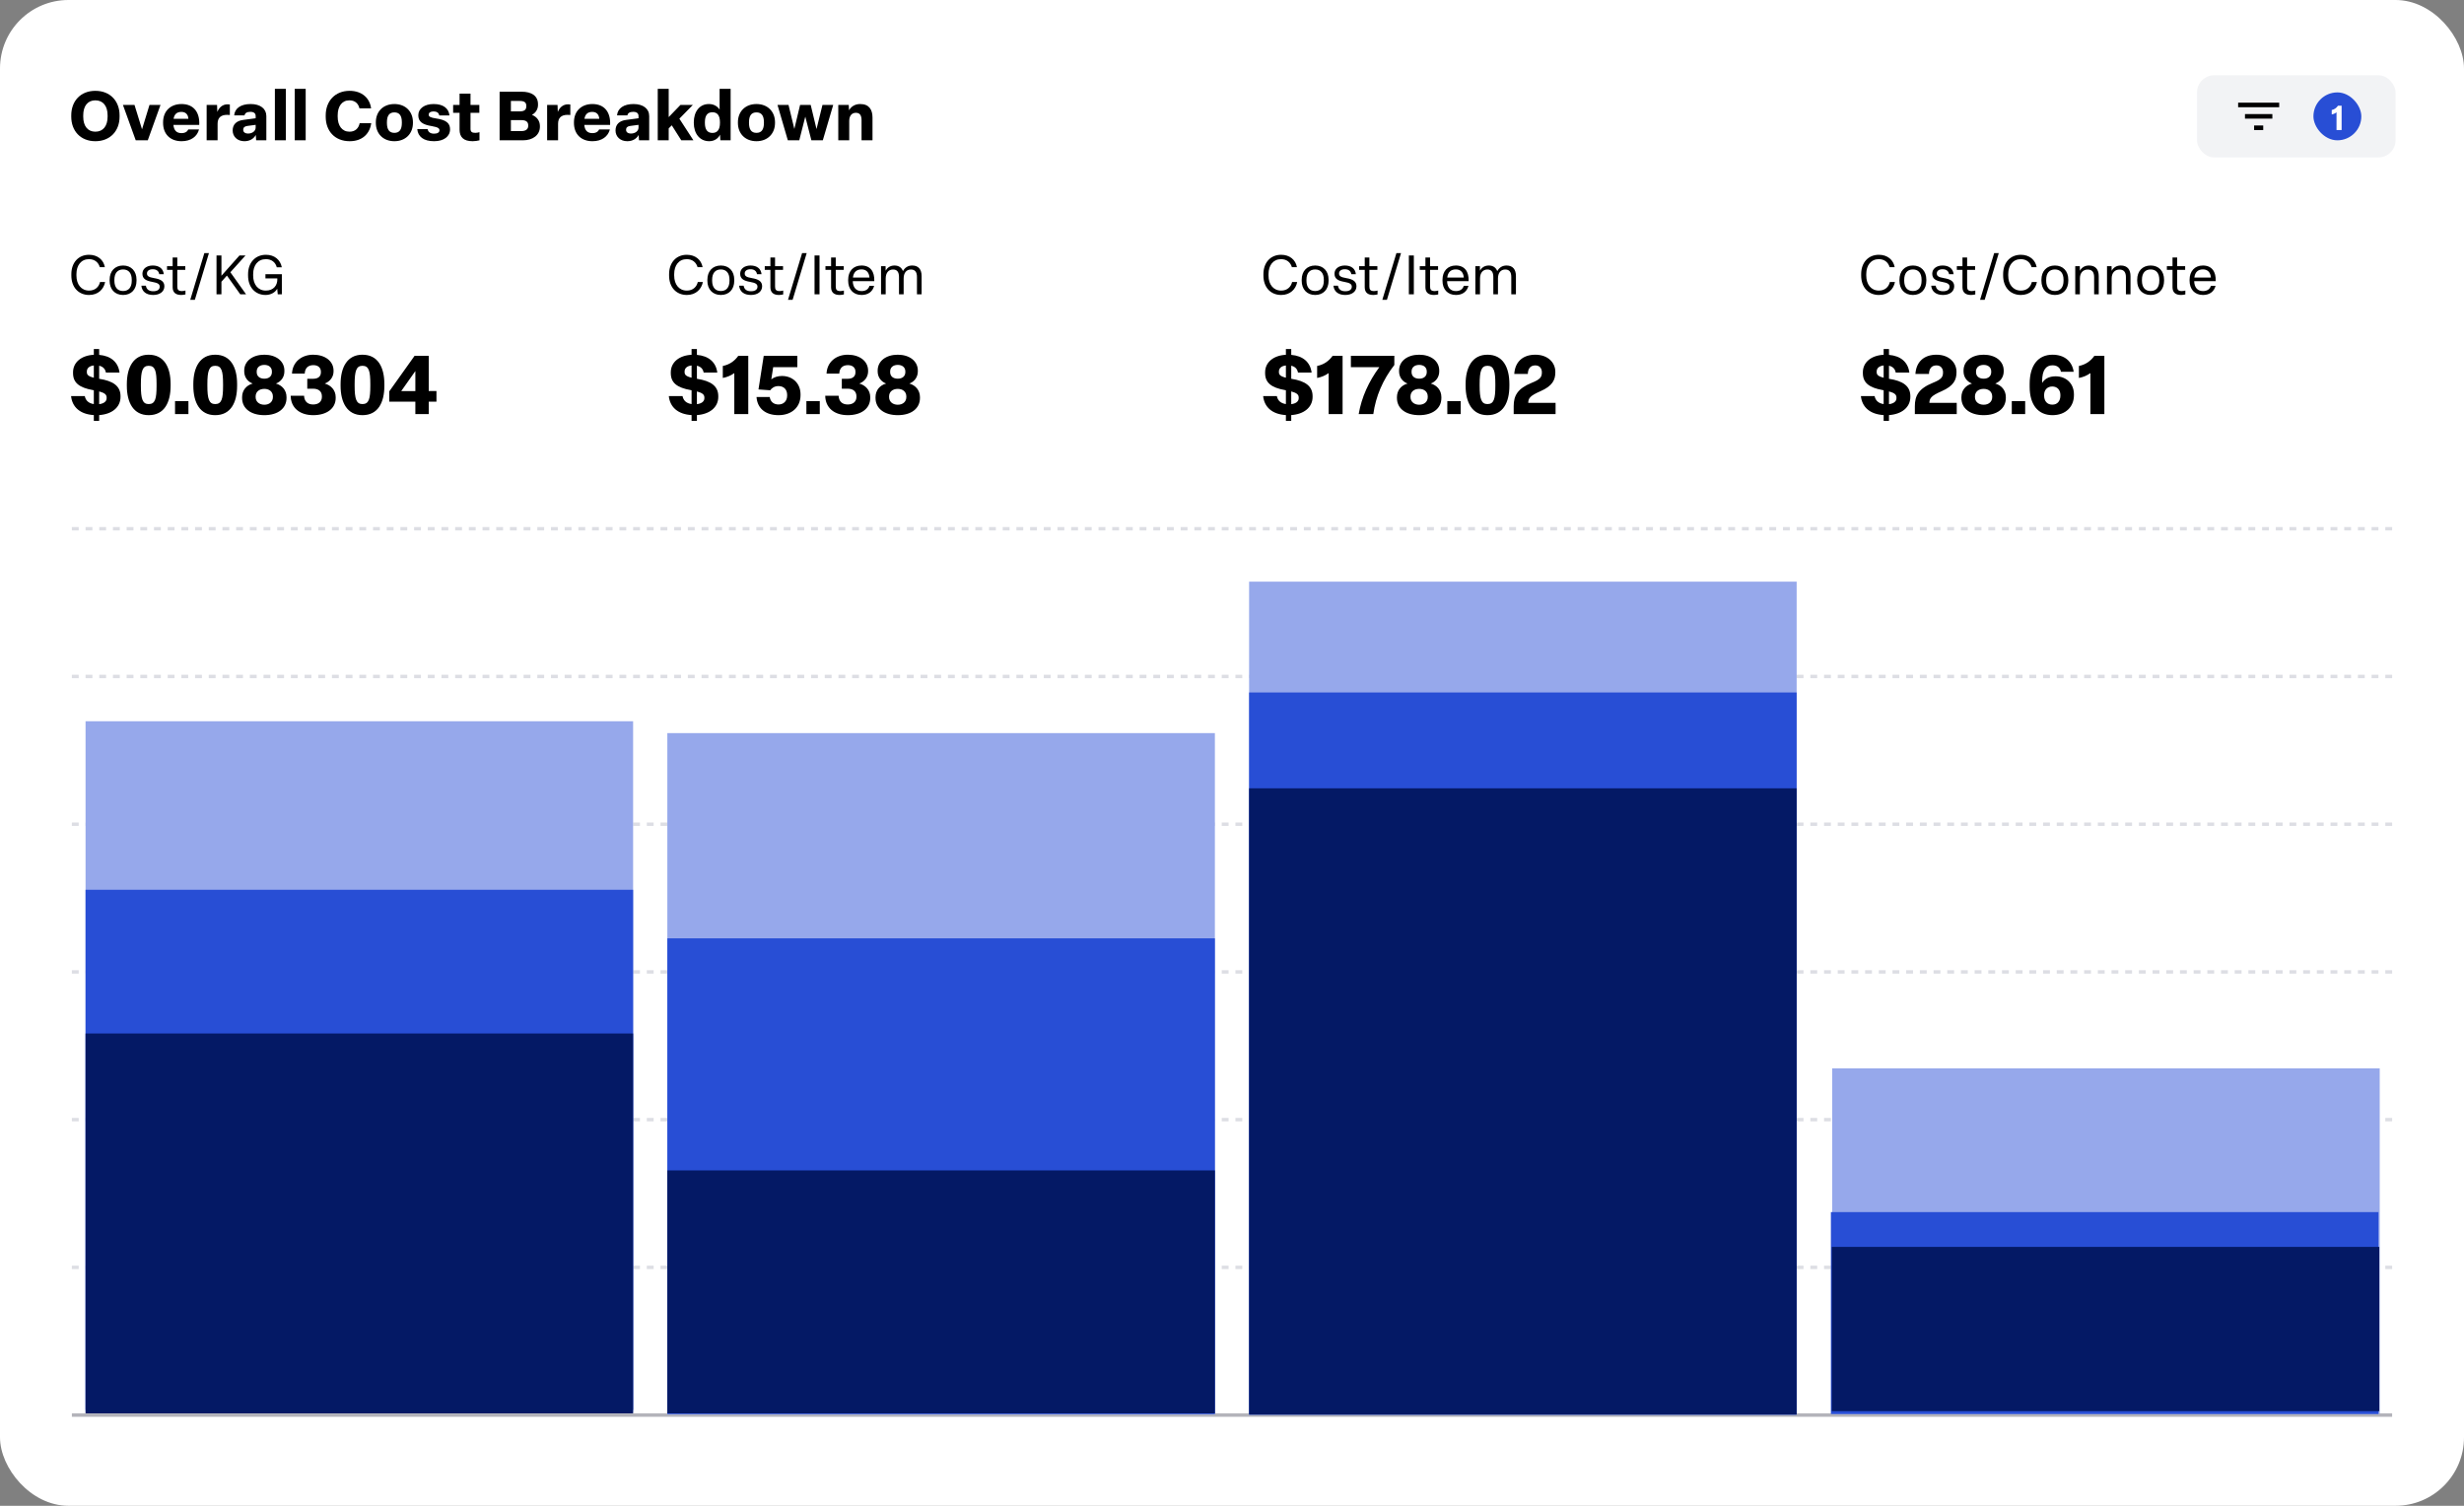 <svg viewBox="0 0 720 440" fill="none" xmlns="http://www.w3.org/2000/svg">
<rect x="0" y="0" width="720" height="440" fill="#808080" stroke="none"/>
<rect width="720" height="440" rx="20" fill="white"/>
<path d="M27.86 41.26C23.52 41.26 20.82 38.24 20.82 34.1V33.7C20.82 29.56 23.52 26.54 27.86 26.54C32.22 26.54 34.94 29.56 34.94 33.7V34.1C34.94 38.24 32.22 41.26 27.86 41.26ZM27.86 38.48C30.16 38.48 31.44 36.78 31.44 34.1V33.7C31.44 31.02 30.16 29.32 27.86 29.32C25.58 29.32 24.32 31.02 24.32 33.7V34.1C24.32 36.78 25.6 38.48 27.86 38.48ZM43.182 41H39.662L35.922 30.66H39.302L41.502 37.78L43.682 30.66H46.902L43.182 41ZM53.056 41.26C49.716 41.26 47.656 39.16 47.656 35.92V35.72C47.656 32.54 49.756 30.4 53.056 30.4C56.636 30.4 58.416 32.88 58.216 36.5H50.676C50.816 38.12 51.616 38.9 53.036 38.9C54.156 38.9 54.756 38.42 55.016 37.82H58.156C57.616 39.9 55.796 41.26 53.056 41.26ZM50.716 34.72H55.056C54.956 33.44 54.256 32.7 53.016 32.7C51.696 32.7 50.956 33.34 50.716 34.72ZM63.582 41H60.382V30.66H63.422L63.502 32.7C64.002 31.48 64.962 30.48 66.522 30.48C66.742 30.48 66.982 30.5 67.162 30.54V33.6C66.942 33.58 66.622 33.56 66.342 33.56C64.462 33.56 63.582 34.48 63.582 36.18V41ZM71.406 41.26C69.386 41.26 67.986 39.94 67.986 38.12C67.986 36.34 69.126 35.28 71.106 35.04L74.706 34.56V33.9C74.706 33.14 74.206 32.68 73.166 32.68C72.126 32.68 71.586 33.04 71.446 33.72H68.426C68.606 31.62 70.406 30.4 73.246 30.4C76.066 30.4 77.826 31.76 77.826 33.92V41H74.846L74.746 39.44C74.106 40.58 72.946 41.26 71.406 41.26ZM72.506 39.02C73.706 39.02 74.706 38.32 74.706 37.26V36.48L72.286 36.8C71.466 36.9 71.066 37.28 71.066 37.92C71.066 38.6 71.586 39.02 72.506 39.02ZM83.523 41H80.323V25.96H83.523V41ZM89.324 41H86.124V25.96H89.324V41ZM102.175 41.26C97.835 41.26 95.175 38.28 95.175 34.1V33.7C95.175 29.52 97.936 26.54 102.155 26.54C105.755 26.54 108.055 28.66 108.435 31.66H105.035C104.695 30.22 103.715 29.32 102.095 29.32C99.895 29.32 98.675 31.08 98.675 33.7V34.1C98.675 36.72 99.936 38.48 102.135 38.48C103.795 38.48 104.795 37.48 105.095 36H108.475C108.055 39.06 105.895 41.26 102.175 41.26ZM115.244 41.26C111.964 41.26 109.824 39.06 109.824 35.92V35.72C109.824 32.6 111.964 30.4 115.244 30.4C118.504 30.4 120.664 32.6 120.664 35.72V35.92C120.664 39.06 118.504 41.26 115.244 41.26ZM115.244 38.82C116.744 38.82 117.424 37.82 117.424 35.92V35.72C117.424 33.84 116.744 32.84 115.244 32.84C113.724 32.84 113.064 33.84 113.064 35.72V35.92C113.064 37.82 113.724 38.82 115.244 38.82ZM126.831 41.26C123.771 41.26 122.111 39.92 121.931 37.72H124.951C125.091 38.58 125.771 39.06 126.831 39.06C127.811 39.06 128.411 38.7 128.411 38.08C128.411 37.52 128.051 37.18 126.211 36.86C123.431 36.42 122.231 35.54 122.231 33.68C122.231 31.7 124.051 30.4 126.711 30.4C129.491 30.4 131.131 31.64 131.331 33.74H128.351C128.251 32.98 127.631 32.56 126.691 32.56C125.791 32.56 125.271 32.92 125.271 33.5C125.271 34.06 125.691 34.36 127.471 34.62C130.391 35.04 131.511 36.02 131.511 37.78C131.511 39.86 129.731 41.26 126.831 41.26ZM138.109 41.26C135.489 41.26 134.289 40.1 134.289 37.88V32.96H132.409V30.66H134.289V27.36H137.489V30.66H140.069V32.96H137.489V37.66C137.489 38.48 137.869 38.82 138.889 38.82C139.369 38.82 139.769 38.72 140.109 38.62V41C139.569 41.14 138.769 41.26 138.109 41.26ZM152.809 41H145.989V26.8H152.429C155.249 26.8 157.209 27.94 157.209 30.46V30.66C157.209 31.86 156.589 32.96 155.429 33.56C156.929 34.14 157.769 35.36 157.769 36.84V37.02C157.769 39.44 155.729 41 152.809 41ZM149.289 29.5V32.54H151.909C153.169 32.54 153.789 32.1 153.789 31.08V30.9C153.789 29.88 153.129 29.5 151.889 29.5H149.289ZM149.289 35.1V38.3H152.369C153.649 38.3 154.349 37.74 154.349 36.78V36.6C154.349 35.62 153.689 35.1 152.389 35.1H149.289ZM163.074 41H159.874V30.66H162.914L162.994 32.7C163.494 31.48 164.454 30.48 166.014 30.48C166.234 30.48 166.474 30.5 166.654 30.54V33.6C166.434 33.58 166.114 33.56 165.834 33.56C163.954 33.56 163.074 34.48 163.074 36.18V41ZM173.115 41.26C169.775 41.26 167.715 39.16 167.715 35.92V35.72C167.715 32.54 169.815 30.4 173.115 30.4C176.695 30.4 178.475 32.88 178.275 36.5H170.735C170.875 38.12 171.675 38.9 173.095 38.9C174.215 38.9 174.815 38.42 175.075 37.82H178.215C177.675 39.9 175.855 41.26 173.115 41.26ZM170.775 34.72H175.115C175.015 33.44 174.315 32.7 173.075 32.7C171.755 32.7 171.015 33.34 170.775 34.72ZM183.281 41.26C181.261 41.26 179.861 39.94 179.861 38.12C179.861 36.34 181.001 35.28 182.981 35.04L186.581 34.56V33.9C186.581 33.14 186.081 32.68 185.041 32.68C184.001 32.68 183.461 33.04 183.321 33.72H180.301C180.481 31.62 182.281 30.4 185.121 30.4C187.941 30.4 189.701 31.76 189.701 33.92V41H186.721L186.621 39.44C185.981 40.58 184.821 41.26 183.281 41.26ZM184.381 39.02C185.581 39.02 186.581 38.32 186.581 37.26V36.48L184.161 36.8C183.341 36.9 182.941 37.28 182.941 37.92C182.941 38.6 183.461 39.02 184.381 39.02ZM195.398 41H192.198V25.96H195.398V34.22L198.838 30.66H202.458L198.518 34.68L202.618 41H199.078L196.298 36.62L195.398 37.52V41ZM207.235 41.26C204.435 41.26 202.735 39 202.735 35.92V35.72C202.735 32.7 204.355 30.4 207.135 30.4C208.635 30.4 209.675 31.1 210.275 32.02V25.96H213.495V41H210.495L210.395 39.34C209.975 40.3 208.895 41.26 207.235 41.26ZM208.175 38.84C209.655 38.84 210.375 37.82 210.375 35.92V35.72C210.375 33.8 209.655 32.8 208.175 32.8C206.675 32.8 205.975 33.8 205.975 35.72V35.92C205.975 37.82 206.675 38.84 208.175 38.84ZM221.045 41.26C217.765 41.26 215.625 39.06 215.625 35.92V35.72C215.625 32.6 217.765 30.4 221.045 30.4C224.305 30.4 226.465 32.6 226.465 35.72V35.92C226.465 39.06 224.305 41.26 221.045 41.26ZM221.045 38.82C222.545 38.82 223.225 37.82 223.225 35.92V35.72C223.225 33.84 222.545 32.84 221.045 32.84C219.525 32.84 218.865 33.84 218.865 35.72V35.92C218.865 37.82 219.525 38.82 221.045 38.82ZM233.552 41H230.212L227.192 30.66H230.412L232.112 37.68L233.792 30.66H236.892L238.592 37.72L240.332 30.66H243.472L240.432 41H237.092L235.312 34.08L233.552 41ZM248.152 41H244.952V30.66H248.012L248.092 32.24C248.592 31.32 249.632 30.4 251.352 30.4C253.972 30.4 254.952 32.06 254.952 34.36V41H251.752V35.18C251.752 33.78 251.312 32.96 250.092 32.96C248.932 32.96 248.152 33.8 248.152 35.32V41Z" fill="black"/>
<rect x="642" y="22" width="58" height="24" rx="5" fill="#F2F3F5"/>
<path d="M658.667 38H661.333V36.667H658.667V38ZM654 30V31.333H666V30H654ZM656 34.667H664V33.333H656V34.667Z" fill="black"/>
<g clip-path="url(#clip0_8446_18337)">
<rect x="676" y="27" width="14" height="14" rx="7" fill="#284ED5"/>
<path d="M684.239 38H682.749V32.82C682.369 33.12 681.889 33.34 681.349 33.44V32.15C682.089 31.99 682.699 31.59 683.169 30.9H684.239V38Z" fill="white"/>
</g>
<g clip-path="url(#clip1_8446_18337)">
<g clip-path="url(#clip2_8446_18337)">
<rect width="158" height="61" transform="translate(20 68)" fill="white"/>
<mask id="path-7-inside-1_8446_18337" fill="white">
<path d="M20 68H188V129H20V68Z"/>
</mask>
<path d="M188 68H187V129H188H189V68H188Z" fill="black" mask="url(#path-7-inside-1_8446_18337)"/>
<path d="M26.032 86.192C22.928 86.192 20.848 83.92 20.848 80.528V80.096C20.848 76.752 22.912 74.448 26.016 74.448C28.544 74.448 30.256 75.936 30.64 78.064H29.168C28.736 76.624 27.632 75.728 26 75.728C23.712 75.728 22.336 77.52 22.336 80.096V80.528C22.336 83.104 23.744 84.912 26.032 84.912C27.872 84.912 28.928 83.76 29.232 82.4H30.72C30.32 84.48 28.704 86.192 26.032 86.192ZM35.97 86.192C33.57 86.192 32.034 84.544 32.034 82.032V81.744C32.034 79.232 33.57 77.584 35.97 77.584C38.37 77.584 39.89 79.232 39.89 81.744V82.032C39.89 84.544 38.37 86.192 35.97 86.192ZM35.97 85.04C37.602 85.04 38.498 83.936 38.498 82.032V81.744C38.498 79.84 37.602 78.736 35.97 78.736C34.322 78.736 33.426 79.84 33.426 81.744V82.032C33.426 83.936 34.322 85.04 35.97 85.04ZM44.769 86.192C42.785 86.192 41.489 85.248 41.313 83.488H42.625C42.817 84.608 43.569 85.104 44.785 85.104C45.921 85.104 46.673 84.656 46.673 83.776C46.673 83.024 46.129 82.656 44.497 82.368C42.593 82.032 41.617 81.44 41.617 79.968C41.617 78.544 42.865 77.584 44.641 77.584C46.497 77.584 47.697 78.496 47.857 80.112H46.529C46.385 79.168 45.681 78.672 44.641 78.672C43.617 78.672 42.945 79.136 42.945 79.904C42.945 80.656 43.425 80.992 45.025 81.264C46.961 81.584 48.033 82.208 48.033 83.648C48.033 85.2 46.705 86.192 44.769 86.192ZM52.962 86.192C51.315 86.192 50.45 85.44 50.45 83.92V78.864H48.803V77.776H50.45V75.248H51.81V77.776H54.147V78.864H51.81V83.728C51.81 84.624 52.099 85.056 53.17 85.056C53.49 85.056 53.922 84.976 54.194 84.896V86.032C53.858 86.112 53.346 86.192 52.962 86.192ZM56.941 87.6H55.597L59.709 73.968H61.053L56.941 87.6ZM64.707 86H63.267V74.64H64.707V80.576L69.987 74.64H71.747L67.315 79.552L71.907 86H70.211L66.307 80.528L64.707 82.32V86ZM77.609 86.192C74.569 86.192 72.489 83.92 72.489 80.528V80.096C72.489 76.768 74.585 74.448 77.721 74.448C80.249 74.448 81.945 75.968 82.345 78.096H80.873C80.489 76.64 79.369 75.728 77.705 75.728C75.353 75.728 73.977 77.52 73.977 80.096V80.528C73.977 83.12 75.385 84.912 77.673 84.912C80.009 84.912 81.017 83.296 81.033 81.744V81.344H77.561V80.112H82.361V86H81.161L81.001 84.368C80.457 85.424 79.129 86.192 77.609 86.192Z" fill="black"/>
<path d="M29.096 110.704C33.032 111.328 35.216 112.792 35.216 115.744V115.984C35.216 119.056 32.648 121.048 28.976 121.288V122.968H27.416V121.288C23.408 121.048 21.104 118.96 20.768 115.744H24.776C25.04 117.088 25.952 117.856 27.416 118.072V114.04C27.344 114.016 27.248 114.016 27.176 113.992C23.096 113.272 21.344 111.808 21.344 109.024V108.784C21.344 105.808 23.864 103.84 27.416 103.672V101.992H28.976V103.696C32.384 103.984 34.544 105.808 34.928 108.856H30.944C30.752 107.8 30.104 107.128 28.976 106.864V110.68C29.024 110.68 29.048 110.704 29.096 110.704ZM25.376 108.568V108.688C25.376 109.456 25.688 109.936 27.416 110.368V106.792C26.048 106.936 25.376 107.632 25.376 108.568ZM31.16 116.368V116.176C31.16 115.336 30.656 114.832 28.976 114.376V118.096C30.272 117.952 31.16 117.328 31.16 116.368ZM43.446 121.312C39.03 121.312 37.062 117.688 37.062 112.72V112.24C37.062 107.296 39.03 103.648 43.446 103.648C47.958 103.648 49.854 107.296 49.854 112.24V112.72C49.854 117.688 47.958 121.312 43.446 121.312ZM43.446 118.072C45.342 118.072 45.75 116.536 45.75 112.744V112.264C45.75 108.424 45.342 106.888 43.446 106.888C41.646 106.888 41.166 108.424 41.166 112.264V112.744C41.166 116.536 41.646 118.072 43.446 118.072ZM55.06 121H51.148V117.208H55.06V121ZM62.876 121.312C58.46 121.312 56.492 117.688 56.492 112.72V112.24C56.492 107.296 58.46 103.648 62.876 103.648C67.388 103.648 69.284 107.296 69.284 112.24V112.72C69.284 117.688 67.388 121.312 62.876 121.312ZM62.876 118.072C64.772 118.072 65.18 116.536 65.18 112.744V112.264C65.18 108.424 64.772 106.888 62.876 106.888C61.076 106.888 60.596 108.424 60.596 112.264V112.744C60.596 116.536 61.076 118.072 62.876 118.072ZM77.244 121.312C73.284 121.312 70.74 119.344 70.74 116.296V116.056C70.74 113.992 72.036 112.576 73.836 112.072C72.3 111.496 71.364 110.152 71.364 108.52V108.28C71.364 105.496 73.812 103.648 77.244 103.648C80.652 103.648 83.1 105.496 83.1 108.28V108.52C83.1 110.152 82.164 111.496 80.628 112.072C82.404 112.576 83.724 113.992 83.724 116.056V116.296C83.724 119.344 81.204 121.312 77.244 121.312ZM77.244 110.656C78.612 110.656 79.452 109.912 79.452 108.736V108.544C79.452 107.368 78.588 106.624 77.244 106.624C75.876 106.624 75.012 107.368 75.012 108.544V108.736C75.012 109.912 75.852 110.656 77.244 110.656ZM77.244 118.264C78.732 118.264 79.74 117.376 79.74 116.032V115.84C79.74 114.496 78.732 113.632 77.244 113.632C75.732 113.632 74.7 114.496 74.7 115.84V116.032C74.7 117.376 75.756 118.264 77.244 118.264ZM91.539 121.312C87.531 121.312 84.987 119.128 84.939 115.648H88.851C88.923 117.256 89.859 118.192 91.515 118.192C93.123 118.192 94.059 117.304 94.059 115.984V115.792C94.059 114.424 93.147 113.584 91.539 113.584H89.787V110.68H91.539C92.931 110.68 93.771 110.008 93.771 108.808V108.616C93.771 107.464 92.979 106.696 91.563 106.696C90.003 106.696 89.115 107.584 89.043 109.168H85.323C85.467 105.784 88.107 103.648 91.539 103.648C94.947 103.648 97.467 105.496 97.467 108.304V108.52C97.467 110.152 96.435 111.496 94.899 112.072C96.699 112.576 98.091 113.992 98.091 116.056V116.296C98.091 119.344 95.499 121.312 91.539 121.312ZM105.907 121.312C101.491 121.312 99.523 117.688 99.523 112.72V112.24C99.523 107.296 101.491 103.648 105.907 103.648C110.419 103.648 112.315 107.296 112.315 112.24V112.72C112.315 117.688 110.419 121.312 105.907 121.312ZM105.907 118.072C107.803 118.072 108.211 116.536 108.211 112.744V112.264C108.211 108.424 107.803 106.888 105.907 106.888C104.107 106.888 103.627 108.424 103.627 112.264V112.744C103.627 116.536 104.107 118.072 105.907 118.072ZM125.281 121H121.369V117.376H113.737V114.376L121.153 103.96H125.281V114.256H127.537V117.376H125.281V121ZM121.369 108.424L117.241 114.28H121.369V108.424Z" fill="black"/>
</g>
<g clip-path="url(#clip3_8446_18337)">
<rect width="157" height="61" transform="translate(194.667 68)" fill="white"/>
<mask id="path-11-inside-2_8446_18337" fill="white">
<path d="M194.667 68H362.667V129H194.667V68Z"/>
</mask>
<path d="M362.667 68H361.667V129H362.667H363.667V68H362.667Z" fill="black" mask="url(#path-11-inside-2_8446_18337)"/>
<path d="M200.699 86.192C197.595 86.192 195.515 83.92 195.515 80.528V80.096C195.515 76.752 197.579 74.448 200.683 74.448C203.211 74.448 204.923 75.936 205.307 78.064H203.835C203.403 76.624 202.299 75.728 200.667 75.728C198.379 75.728 197.003 77.52 197.003 80.096V80.528C197.003 83.104 198.411 84.912 200.699 84.912C202.539 84.912 203.595 83.76 203.899 82.4H205.387C204.987 84.48 203.371 86.192 200.699 86.192ZM210.637 86.192C208.237 86.192 206.701 84.544 206.701 82.032V81.744C206.701 79.232 208.237 77.584 210.637 77.584C213.037 77.584 214.557 79.232 214.557 81.744V82.032C214.557 84.544 213.037 86.192 210.637 86.192ZM210.637 85.04C212.269 85.04 213.165 83.936 213.165 82.032V81.744C213.165 79.84 212.269 78.736 210.637 78.736C208.989 78.736 208.093 79.84 208.093 81.744V82.032C208.093 83.936 208.989 85.04 210.637 85.04ZM219.436 86.192C217.452 86.192 216.156 85.248 215.98 83.488H217.292C217.484 84.608 218.236 85.104 219.452 85.104C220.588 85.104 221.34 84.656 221.34 83.776C221.34 83.024 220.796 82.656 219.164 82.368C217.26 82.032 216.284 81.44 216.284 79.968C216.284 78.544 217.532 77.584 219.308 77.584C221.164 77.584 222.364 78.496 222.524 80.112H221.196C221.052 79.168 220.348 78.672 219.308 78.672C218.284 78.672 217.612 79.136 217.612 79.904C217.612 80.656 218.092 80.992 219.692 81.264C221.628 81.584 222.7 82.208 222.7 83.648C222.7 85.2 221.372 86.192 219.436 86.192ZM227.629 86.192C225.981 86.192 225.117 85.44 225.117 83.92V78.864H223.469V77.776H225.117V75.248H226.477V77.776H228.813V78.864H226.477V83.728C226.477 84.624 226.765 85.056 227.837 85.056C228.157 85.056 228.589 84.976 228.861 84.896V86.032C228.525 86.112 228.013 86.192 227.629 86.192ZM231.608 87.6H230.264L234.376 73.968H235.72L231.608 87.6ZM239.47 86H238.014V74.64H239.47V86ZM245.364 86.192C243.716 86.192 242.852 85.44 242.852 83.92V78.864H241.204V77.776H242.852V75.248H244.212V77.776H246.548V78.864H244.212V83.728C244.212 84.624 244.5 85.056 245.572 85.056C245.892 85.056 246.324 84.976 246.596 84.896V86.032C246.26 86.112 245.748 86.192 245.364 86.192ZM251.762 86.192C249.282 86.192 247.842 84.48 247.842 82.032V81.744C247.842 79.28 249.298 77.584 251.746 77.584C254.338 77.584 255.586 79.392 255.474 82.16H249.186C249.234 84.016 250.178 85.056 251.762 85.056C253.01 85.056 253.778 84.48 254.066 83.52H255.426C255.01 85.184 253.698 86.192 251.762 86.192ZM249.234 81.104H254.066C253.954 79.616 253.17 78.72 251.746 78.72C250.274 78.72 249.41 79.552 249.234 81.104ZM258.806 86H257.446V77.776H258.774L258.79 79.088C259.238 78.272 260.086 77.584 261.366 77.584C262.614 77.584 263.446 78.176 263.846 79.216C264.422 78.176 265.334 77.584 266.566 77.584C268.406 77.584 269.302 78.752 269.302 80.672V86H267.942V80.944C267.942 79.488 267.382 78.752 266.166 78.752C264.838 78.752 264.054 79.76 264.054 81.36V86H262.694V80.944C262.694 79.52 262.166 78.752 260.966 78.752C259.622 78.752 258.806 79.744 258.806 81.408V86Z" fill="black"/>
<path d="M203.763 110.704C207.699 111.328 209.883 112.792 209.883 115.744V115.984C209.883 119.056 207.315 121.048 203.643 121.288V122.968H202.083V121.288C198.075 121.048 195.771 118.96 195.435 115.744H199.443C199.707 117.088 200.619 117.856 202.083 118.072V114.04C202.011 114.016 201.915 114.016 201.843 113.992C197.763 113.272 196.011 111.808 196.011 109.024V108.784C196.011 105.808 198.531 103.84 202.083 103.672V101.992H203.643V103.696C207.051 103.984 209.211 105.808 209.595 108.856H205.611C205.419 107.8 204.771 107.128 203.643 106.864V110.68C203.691 110.68 203.715 110.704 203.763 110.704ZM200.043 108.568V108.688C200.043 109.456 200.355 109.936 202.083 110.368V106.792C200.715 106.936 200.043 107.632 200.043 108.568ZM205.827 116.368V116.176C205.827 115.336 205.323 114.832 203.643 114.376V118.096C204.939 117.952 205.827 117.328 205.827 116.368ZM218.65 121H214.57V109.024C213.61 109.72 212.482 110.2 211.21 110.44V106.936C213.034 106.576 214.57 105.616 215.746 103.96H218.65V121ZM227.49 121.312C223.65 121.312 221.298 119.32 221.058 116.008H224.922C225.114 117.424 226.122 118.192 227.49 118.192C229.002 118.192 230.01 117.16 230.01 115.6V115.408C230.01 113.776 229.002 112.816 227.466 112.816C226.362 112.816 225.498 113.368 225.066 114.04L221.634 113.8L223.17 103.96H232.986V107.296H225.93L225.378 110.848C226.17 110.2 227.298 109.864 228.498 109.864C231.546 109.864 233.922 111.952 233.922 115.24V115.48C233.922 118.984 231.33 121.312 227.49 121.312ZM239.547 121H235.635V117.208H239.547V121ZM247.738 121.312C243.73 121.312 241.186 119.128 241.138 115.648H245.05C245.122 117.256 246.058 118.192 247.714 118.192C249.322 118.192 250.258 117.304 250.258 115.984V115.792C250.258 114.424 249.346 113.584 247.738 113.584H245.986V110.68H247.738C249.13 110.68 249.97 110.008 249.97 108.808V108.616C249.97 107.464 249.178 106.696 247.762 106.696C246.202 106.696 245.314 107.584 245.242 109.168H241.522C241.666 105.784 244.306 103.648 247.738 103.648C251.146 103.648 253.666 105.496 253.666 108.304V108.52C253.666 110.152 252.634 111.496 251.098 112.072C252.898 112.576 254.29 113.992 254.29 116.056V116.296C254.29 119.344 251.698 121.312 247.738 121.312ZM262.34 121.312C258.38 121.312 255.836 119.344 255.836 116.296V116.056C255.836 113.992 257.132 112.576 258.932 112.072C257.396 111.496 256.46 110.152 256.46 108.52V108.28C256.46 105.496 258.908 103.648 262.34 103.648C265.748 103.648 268.196 105.496 268.196 108.28V108.52C268.196 110.152 267.26 111.496 265.724 112.072C267.5 112.576 268.82 113.992 268.82 116.056V116.296C268.82 119.344 266.3 121.312 262.34 121.312ZM262.34 110.656C263.708 110.656 264.548 109.912 264.548 108.736V108.544C264.548 107.368 263.684 106.624 262.34 106.624C260.972 106.624 260.108 107.368 260.108 108.544V108.736C260.108 109.912 260.948 110.656 262.34 110.656ZM262.34 118.264C263.828 118.264 264.836 117.376 264.836 116.032V115.84C264.836 114.496 263.828 113.632 262.34 113.632C260.828 113.632 259.796 114.496 259.796 115.84V116.032C259.796 117.376 260.852 118.264 262.34 118.264Z" fill="black"/>
</g>
<g clip-path="url(#clip4_8446_18337)">
<rect width="158" height="61" transform="translate(368.333 68)" fill="white"/>
<mask id="path-15-inside-3_8446_18337" fill="white">
<path d="M368.333 68H536.333V129H368.333V68Z"/>
</mask>
<path d="M536.333 68H535.333V129H536.333H537.333V68H536.333Z" fill="black" mask="url(#path-15-inside-3_8446_18337)"/>
<path d="M374.365 86.192C371.261 86.192 369.181 83.92 369.181 80.528V80.096C369.181 76.752 371.245 74.448 374.349 74.448C376.877 74.448 378.589 75.936 378.973 78.064H377.501C377.069 76.624 375.965 75.728 374.333 75.728C372.045 75.728 370.669 77.52 370.669 80.096V80.528C370.669 83.104 372.077 84.912 374.365 84.912C376.205 84.912 377.261 83.76 377.565 82.4H379.053C378.653 84.48 377.037 86.192 374.365 86.192ZM384.303 86.192C381.903 86.192 380.367 84.544 380.367 82.032V81.744C380.367 79.232 381.903 77.584 384.303 77.584C386.703 77.584 388.223 79.232 388.223 81.744V82.032C388.223 84.544 386.703 86.192 384.303 86.192ZM384.303 85.04C385.935 85.04 386.831 83.936 386.831 82.032V81.744C386.831 79.84 385.935 78.736 384.303 78.736C382.655 78.736 381.759 79.84 381.759 81.744V82.032C381.759 83.936 382.655 85.04 384.303 85.04ZM393.102 86.192C391.118 86.192 389.822 85.248 389.646 83.488H390.958C391.15 84.608 391.902 85.104 393.118 85.104C394.254 85.104 395.006 84.656 395.006 83.776C395.006 83.024 394.462 82.656 392.83 82.368C390.926 82.032 389.95 81.44 389.95 79.968C389.95 78.544 391.198 77.584 392.974 77.584C394.83 77.584 396.03 78.496 396.19 80.112H394.862C394.718 79.168 394.014 78.672 392.974 78.672C391.95 78.672 391.278 79.136 391.278 79.904C391.278 80.656 391.758 80.992 393.358 81.264C395.294 81.584 396.366 82.208 396.366 83.648C396.366 85.2 395.038 86.192 393.102 86.192ZM401.296 86.192C399.648 86.192 398.784 85.44 398.784 83.92V78.864H397.136V77.776H398.784V75.248H400.144V77.776H402.48V78.864H400.144V83.728C400.144 84.624 400.432 85.056 401.504 85.056C401.824 85.056 402.256 84.976 402.528 84.896V86.032C402.192 86.112 401.68 86.192 401.296 86.192ZM405.274 87.6H403.93L408.042 73.968H409.386L405.274 87.6ZM413.136 86H411.68V74.64H413.136V86ZM419.03 86.192C417.382 86.192 416.518 85.44 416.518 83.92V78.864H414.87V77.776H416.518V75.248H417.878V77.776H420.214V78.864H417.878V83.728C417.878 84.624 418.166 85.056 419.238 85.056C419.558 85.056 419.99 84.976 420.262 84.896V86.032C419.926 86.112 419.414 86.192 419.03 86.192ZM425.428 86.192C422.948 86.192 421.508 84.48 421.508 82.032V81.744C421.508 79.28 422.964 77.584 425.412 77.584C428.004 77.584 429.252 79.392 429.14 82.16H422.852C422.9 84.016 423.844 85.056 425.428 85.056C426.676 85.056 427.444 84.48 427.732 83.52H429.092C428.676 85.184 427.364 86.192 425.428 86.192ZM422.9 81.104H427.732C427.62 79.616 426.836 78.72 425.412 78.72C423.94 78.72 423.076 79.552 422.9 81.104ZM432.472 86H431.112V77.776H432.44L432.456 79.088C432.904 78.272 433.752 77.584 435.032 77.584C436.28 77.584 437.112 78.176 437.512 79.216C438.088 78.176 439 77.584 440.232 77.584C442.072 77.584 442.968 78.752 442.968 80.672V86H441.608V80.944C441.608 79.488 441.048 78.752 439.832 78.752C438.504 78.752 437.72 79.76 437.72 81.36V86H436.36V80.944C436.36 79.52 435.832 78.752 434.632 78.752C433.288 78.752 432.472 79.744 432.472 81.408V86Z" fill="black"/>
<path d="M377.429 110.704C381.365 111.328 383.549 112.792 383.549 115.744V115.984C383.549 119.056 380.981 121.048 377.309 121.288V122.968H375.749V121.288C371.741 121.048 369.437 118.96 369.101 115.744H373.109C373.373 117.088 374.285 117.856 375.749 118.072V114.04C375.677 114.016 375.581 114.016 375.509 113.992C371.429 113.272 369.677 111.808 369.677 109.024V108.784C369.677 105.808 372.197 103.84 375.749 103.672V101.992H377.309V103.696C380.717 103.984 382.877 105.808 383.261 108.856H379.277C379.085 107.8 378.437 107.128 377.309 106.864V110.68C377.357 110.68 377.381 110.704 377.429 110.704ZM373.709 108.568V108.688C373.709 109.456 374.021 109.936 375.749 110.368V106.792C374.381 106.936 373.709 107.632 373.709 108.568ZM379.493 116.368V116.176C379.493 115.336 378.989 114.832 377.309 114.376V118.096C378.605 117.952 379.493 117.328 379.493 116.368ZM392.316 121H388.236V109.024C387.276 109.72 386.148 110.2 384.876 110.44V106.936C386.7 106.576 388.236 105.616 389.412 103.96H392.316V121ZM401.292 121H397.02C397.86 116.056 399.972 111.472 403.044 107.296H394.74V103.96H407.436V106.648C404.1 110.944 402.012 115.768 401.292 121ZM414.702 121.312C410.742 121.312 408.198 119.344 408.198 116.296V116.056C408.198 113.992 409.494 112.576 411.294 112.072C409.758 111.496 408.822 110.152 408.822 108.52V108.28C408.822 105.496 411.27 103.648 414.702 103.648C418.11 103.648 420.558 105.496 420.558 108.28V108.52C420.558 110.152 419.622 111.496 418.086 112.072C419.862 112.576 421.182 113.992 421.182 116.056V116.296C421.182 119.344 418.662 121.312 414.702 121.312ZM414.702 110.656C416.07 110.656 416.91 109.912 416.91 108.736V108.544C416.91 107.368 416.046 106.624 414.702 106.624C413.334 106.624 412.47 107.368 412.47 108.544V108.736C412.47 109.912 413.31 110.656 414.702 110.656ZM414.702 118.264C416.19 118.264 417.198 117.376 417.198 116.032V115.84C417.198 114.496 416.19 113.632 414.702 113.632C413.19 113.632 412.158 114.496 412.158 115.84V116.032C412.158 117.376 413.214 118.264 414.702 118.264ZM426.83 121H422.918V117.208H426.83V121ZM434.646 121.312C430.23 121.312 428.262 117.688 428.262 112.72V112.24C428.262 107.296 430.23 103.648 434.646 103.648C439.158 103.648 441.054 107.296 441.054 112.24V112.72C441.054 117.688 439.158 121.312 434.646 121.312ZM434.646 118.072C436.542 118.072 436.95 116.536 436.95 112.744V112.264C436.95 108.424 436.542 106.888 434.646 106.888C432.846 106.888 432.366 108.424 432.366 112.264V112.744C432.366 116.536 432.846 118.072 434.646 118.072ZM454.552 121H442.312V118.696C442.312 115.648 443.392 113.56 447.592 111.856C450.064 110.872 450.544 110.176 450.544 108.832V108.76C450.544 107.68 449.896 106.768 448.648 106.768C447.232 106.768 446.488 107.656 446.44 109.264H442.48C442.696 105.808 444.88 103.648 448.648 103.648C452.272 103.648 454.48 105.928 454.48 108.64V108.784C454.48 110.968 453.688 112.768 450.112 114.328C447.088 115.648 446.608 116.344 446.56 117.712H454.552V121Z" fill="black"/>
</g>
<g clip-path="url(#clip5_8446_18337)">
<rect width="157" height="61" transform="translate(543 68)" fill="white"/>
<path d="M549.032 86.192C545.928 86.192 543.848 83.92 543.848 80.528V80.096C543.848 76.752 545.912 74.448 549.016 74.448C551.544 74.448 553.256 75.936 553.64 78.064H552.168C551.736 76.624 550.632 75.728 549 75.728C546.712 75.728 545.336 77.52 545.336 80.096V80.528C545.336 83.104 546.744 84.912 549.032 84.912C550.872 84.912 551.928 83.76 552.232 82.4H553.72C553.32 84.48 551.704 86.192 549.032 86.192ZM558.97 86.192C556.57 86.192 555.034 84.544 555.034 82.032V81.744C555.034 79.232 556.57 77.584 558.97 77.584C561.37 77.584 562.89 79.232 562.89 81.744V82.032C562.89 84.544 561.37 86.192 558.97 86.192ZM558.97 85.04C560.602 85.04 561.498 83.936 561.498 82.032V81.744C561.498 79.84 560.602 78.736 558.97 78.736C557.322 78.736 556.426 79.84 556.426 81.744V82.032C556.426 83.936 557.322 85.04 558.97 85.04ZM567.769 86.192C565.785 86.192 564.489 85.248 564.313 83.488H565.625C565.817 84.608 566.569 85.104 567.785 85.104C568.921 85.104 569.673 84.656 569.673 83.776C569.673 83.024 569.129 82.656 567.497 82.368C565.593 82.032 564.617 81.44 564.617 79.968C564.617 78.544 565.865 77.584 567.641 77.584C569.497 77.584 570.697 78.496 570.857 80.112H569.529C569.385 79.168 568.681 78.672 567.641 78.672C566.617 78.672 565.945 79.136 565.945 79.904C565.945 80.656 566.425 80.992 568.025 81.264C569.961 81.584 571.033 82.208 571.033 83.648C571.033 85.2 569.705 86.192 567.769 86.192ZM575.963 86.192C574.315 86.192 573.451 85.44 573.451 83.92V78.864H571.803V77.776H573.451V75.248H574.811V77.776H577.147V78.864H574.811V83.728C574.811 84.624 575.099 85.056 576.171 85.056C576.491 85.056 576.923 84.976 577.195 84.896V86.032C576.859 86.112 576.347 86.192 575.963 86.192ZM579.941 87.6H578.597L582.709 73.968H584.053L579.941 87.6ZM590.516 86.192C587.412 86.192 585.332 83.92 585.332 80.528V80.096C585.332 76.752 587.396 74.448 590.5 74.448C593.028 74.448 594.74 75.936 595.124 78.064H593.652C593.22 76.624 592.116 75.728 590.484 75.728C588.196 75.728 586.82 77.52 586.82 80.096V80.528C586.82 83.104 588.228 84.912 590.516 84.912C592.356 84.912 593.412 83.76 593.716 82.4H595.204C594.804 84.48 593.188 86.192 590.516 86.192ZM600.454 86.192C598.054 86.192 596.518 84.544 596.518 82.032V81.744C596.518 79.232 598.054 77.584 600.454 77.584C602.854 77.584 604.374 79.232 604.374 81.744V82.032C604.374 84.544 602.854 86.192 600.454 86.192ZM600.454 85.04C602.086 85.04 602.982 83.936 602.982 82.032V81.744C602.982 79.84 602.086 78.736 600.454 78.736C598.806 78.736 597.91 79.84 597.91 81.744V82.032C597.91 83.936 598.806 85.04 600.454 85.04ZM607.764 86H606.404V77.776H607.732L607.764 79.12C608.244 78.24 609.108 77.584 610.42 77.584C612.388 77.584 613.268 78.8 613.268 80.688V86H611.924V81.024C611.924 79.552 611.364 78.768 610.036 78.768C608.676 78.768 607.764 79.744 607.764 81.36V86ZM617.046 86H615.686V77.776H617.014L617.046 79.12C617.526 78.24 618.39 77.584 619.702 77.584C621.67 77.584 622.55 78.8 622.55 80.688V86H621.206V81.024C621.206 79.552 620.646 78.768 619.318 78.768C617.958 78.768 617.046 79.744 617.046 81.36V86ZM628.439 86.192C626.039 86.192 624.503 84.544 624.503 82.032V81.744C624.503 79.232 626.039 77.584 628.439 77.584C630.839 77.584 632.359 79.232 632.359 81.744V82.032C632.359 84.544 630.839 86.192 628.439 86.192ZM628.439 85.04C630.071 85.04 630.967 83.936 630.967 82.032V81.744C630.967 79.84 630.071 78.736 628.439 78.736C626.791 78.736 625.895 79.84 625.895 81.744V82.032C625.895 83.936 626.791 85.04 628.439 85.04ZM637.338 86.192C635.69 86.192 634.826 85.44 634.826 83.92V78.864H633.178V77.776H634.826V75.248H636.186V77.776H638.522V78.864H636.186V83.728C636.186 84.624 636.474 85.056 637.546 85.056C637.866 85.056 638.298 84.976 638.57 84.896V86.032C638.234 86.112 637.722 86.192 637.338 86.192ZM643.735 86.192C641.255 86.192 639.815 84.48 639.815 82.032V81.744C639.815 79.28 641.271 77.584 643.719 77.584C646.311 77.584 647.559 79.392 647.447 82.16H641.159C641.207 84.016 642.151 85.056 643.735 85.056C644.983 85.056 645.751 84.48 646.039 83.52H647.399C646.983 85.184 645.671 86.192 643.735 86.192ZM641.207 81.104H646.039C645.927 79.616 645.143 78.72 643.719 78.72C642.247 78.72 641.383 79.552 641.207 81.104Z" fill="black"/>
<path d="M552.096 110.704C556.032 111.328 558.216 112.792 558.216 115.744V115.984C558.216 119.056 555.648 121.048 551.976 121.288V122.968H550.416V121.288C546.408 121.048 544.104 118.96 543.768 115.744H547.776C548.04 117.088 548.952 117.856 550.416 118.072V114.04C550.344 114.016 550.248 114.016 550.176 113.992C546.096 113.272 544.344 111.808 544.344 109.024V108.784C544.344 105.808 546.864 103.84 550.416 103.672V101.992H551.976V103.696C555.384 103.984 557.544 105.808 557.928 108.856H553.944C553.752 107.8 553.104 107.128 551.976 106.864V110.68C552.024 110.68 552.048 110.704 552.096 110.704ZM548.376 108.568V108.688C548.376 109.456 548.688 109.936 550.416 110.368V106.792C549.048 106.936 548.376 107.632 548.376 108.568ZM554.16 116.368V116.176C554.16 115.336 553.656 114.832 551.976 114.376V118.096C553.272 117.952 554.16 117.328 554.16 116.368ZM571.774 121H559.534V118.696C559.534 115.648 560.614 113.56 564.814 111.856C567.286 110.872 567.766 110.176 567.766 108.832V108.76C567.766 107.68 567.118 106.768 565.87 106.768C564.454 106.768 563.71 107.656 563.662 109.264H559.702C559.918 105.808 562.102 103.648 565.87 103.648C569.494 103.648 571.702 105.928 571.702 108.64V108.784C571.702 110.968 570.91 112.768 567.334 114.328C564.31 115.648 563.83 116.344 563.782 117.712H571.774V121ZM579.642 121.312C575.682 121.312 573.138 119.344 573.138 116.296V116.056C573.138 113.992 574.434 112.576 576.234 112.072C574.698 111.496 573.762 110.152 573.762 108.52V108.28C573.762 105.496 576.21 103.648 579.642 103.648C583.05 103.648 585.498 105.496 585.498 108.28V108.52C585.498 110.152 584.562 111.496 583.026 112.072C584.802 112.576 586.122 113.992 586.122 116.056V116.296C586.122 119.344 583.602 121.312 579.642 121.312ZM579.642 110.656C581.01 110.656 581.85 109.912 581.85 108.736V108.544C581.85 107.368 580.986 106.624 579.642 106.624C578.274 106.624 577.41 107.368 577.41 108.544V108.736C577.41 109.912 578.25 110.656 579.642 110.656ZM579.642 118.264C581.13 118.264 582.138 117.376 582.138 116.032V115.84C582.138 114.496 581.13 113.632 579.642 113.632C578.13 113.632 577.098 114.496 577.098 115.84V116.032C577.098 117.376 578.154 118.264 579.642 118.264ZM591.771 121H587.859V117.208H591.771V121ZM599.755 121.312C595.507 121.312 593.083 118.216 593.083 113.032V112.192C593.083 106.648 595.627 103.648 599.755 103.648C603.259 103.648 605.491 105.568 605.947 108.64H602.227C601.987 107.44 601.147 106.744 599.755 106.744C597.859 106.744 596.731 108.136 596.731 111.376V111.904C597.379 110.8 598.651 109.96 600.667 109.96C603.715 109.96 606.019 112.024 606.019 115.24V115.48C606.019 118.912 603.547 121.312 599.755 121.312ZM599.707 118.24C601.219 118.24 602.059 117.16 602.059 115.6V115.408C602.059 113.968 601.171 112.936 599.683 112.936C598.219 112.936 597.307 113.968 597.307 115.408V115.6C597.307 117.16 598.171 118.24 599.707 118.24ZM614.912 121H610.832V109.024C609.872 109.72 608.744 110.2 607.472 110.44V106.936C609.296 106.576 610.832 105.616 612.008 103.96H614.912V121Z" fill="black"/>
</g>
</g>
<line x1="21" y1="154.5" x2="699" y2="154.5" stroke="#DDDEE4" stroke-dasharray="2"/>
<line x1="21" y1="197.667" x2="699" y2="197.667" stroke="#DDDEE4" stroke-dasharray="2"/>
<line x1="21" y1="240.833" x2="699" y2="240.833" stroke="#DDDEE4" stroke-dasharray="2"/>
<line x1="21" y1="284" x2="699" y2="284" stroke="#DDDEE4" stroke-dasharray="2"/>
<line x1="21" y1="327.167" x2="699" y2="327.167" stroke="#DDDEE4" stroke-dasharray="2"/>
<line x1="21" y1="370.333" x2="699" y2="370.333" stroke="#DDDEE4" stroke-dasharray="2"/>
<line x1="21" y1="413.5" x2="699" y2="413.5" stroke="#00001A" stroke-opacity="0.3"/>
<rect x="25" y="210.752" width="160" height="202" fill="#96A8EB"/>
<rect x="25" y="260" width="160" height="152" fill="#284ED5"/>
<rect x="25" y="301.994" width="160" height="111" fill="#041965"/>
<rect x="195" y="214.219" width="160" height="199.105" fill="#96A8EB"/>
<rect x="195" y="274.191" width="160" height="139" fill="#284ED5"/>
<rect width="160" height="71" transform="matrix(1 0 0 -1 195 413)" fill="#041965"/>
<rect x="365" y="169.962" width="160" height="243.431" fill="#96A8EB"/>
<rect x="365" y="202.347" width="160" height="211" fill="#284ED5"/>
<rect x="365" y="230.347" width="160" height="183" fill="#041965"/>
<rect x="535.375" y="312.185" width="160" height="101" fill="#96A8EB"/>
<rect x="535" y="354.185" width="160" height="59" fill="#284ED5"/>
<rect width="160" height="48" transform="matrix(1 0 0 -1 535.25 412.35)" fill="#041965"/>
<defs>
<clipPath id="clip0_8446_18337">
<rect x="676" y="27" width="14" height="14" rx="7" fill="white"/>
</clipPath>
<clipPath id="clip1_8446_18337">
<rect width="680" height="61" fill="white" transform="translate(20 68)"/>
</clipPath>
<clipPath id="clip2_8446_18337">
<rect width="158" height="61" fill="white" transform="translate(20 68)"/>
</clipPath>
<clipPath id="clip3_8446_18337">
<rect width="157" height="61" fill="white" transform="translate(194.667 68)"/>
</clipPath>
<clipPath id="clip4_8446_18337">
<rect width="158" height="61" fill="white" transform="translate(368.333 68)"/>
</clipPath>
<clipPath id="clip5_8446_18337">
<rect width="157" height="61" fill="white" transform="translate(543 68)"/>
</clipPath>
</defs>
</svg>
